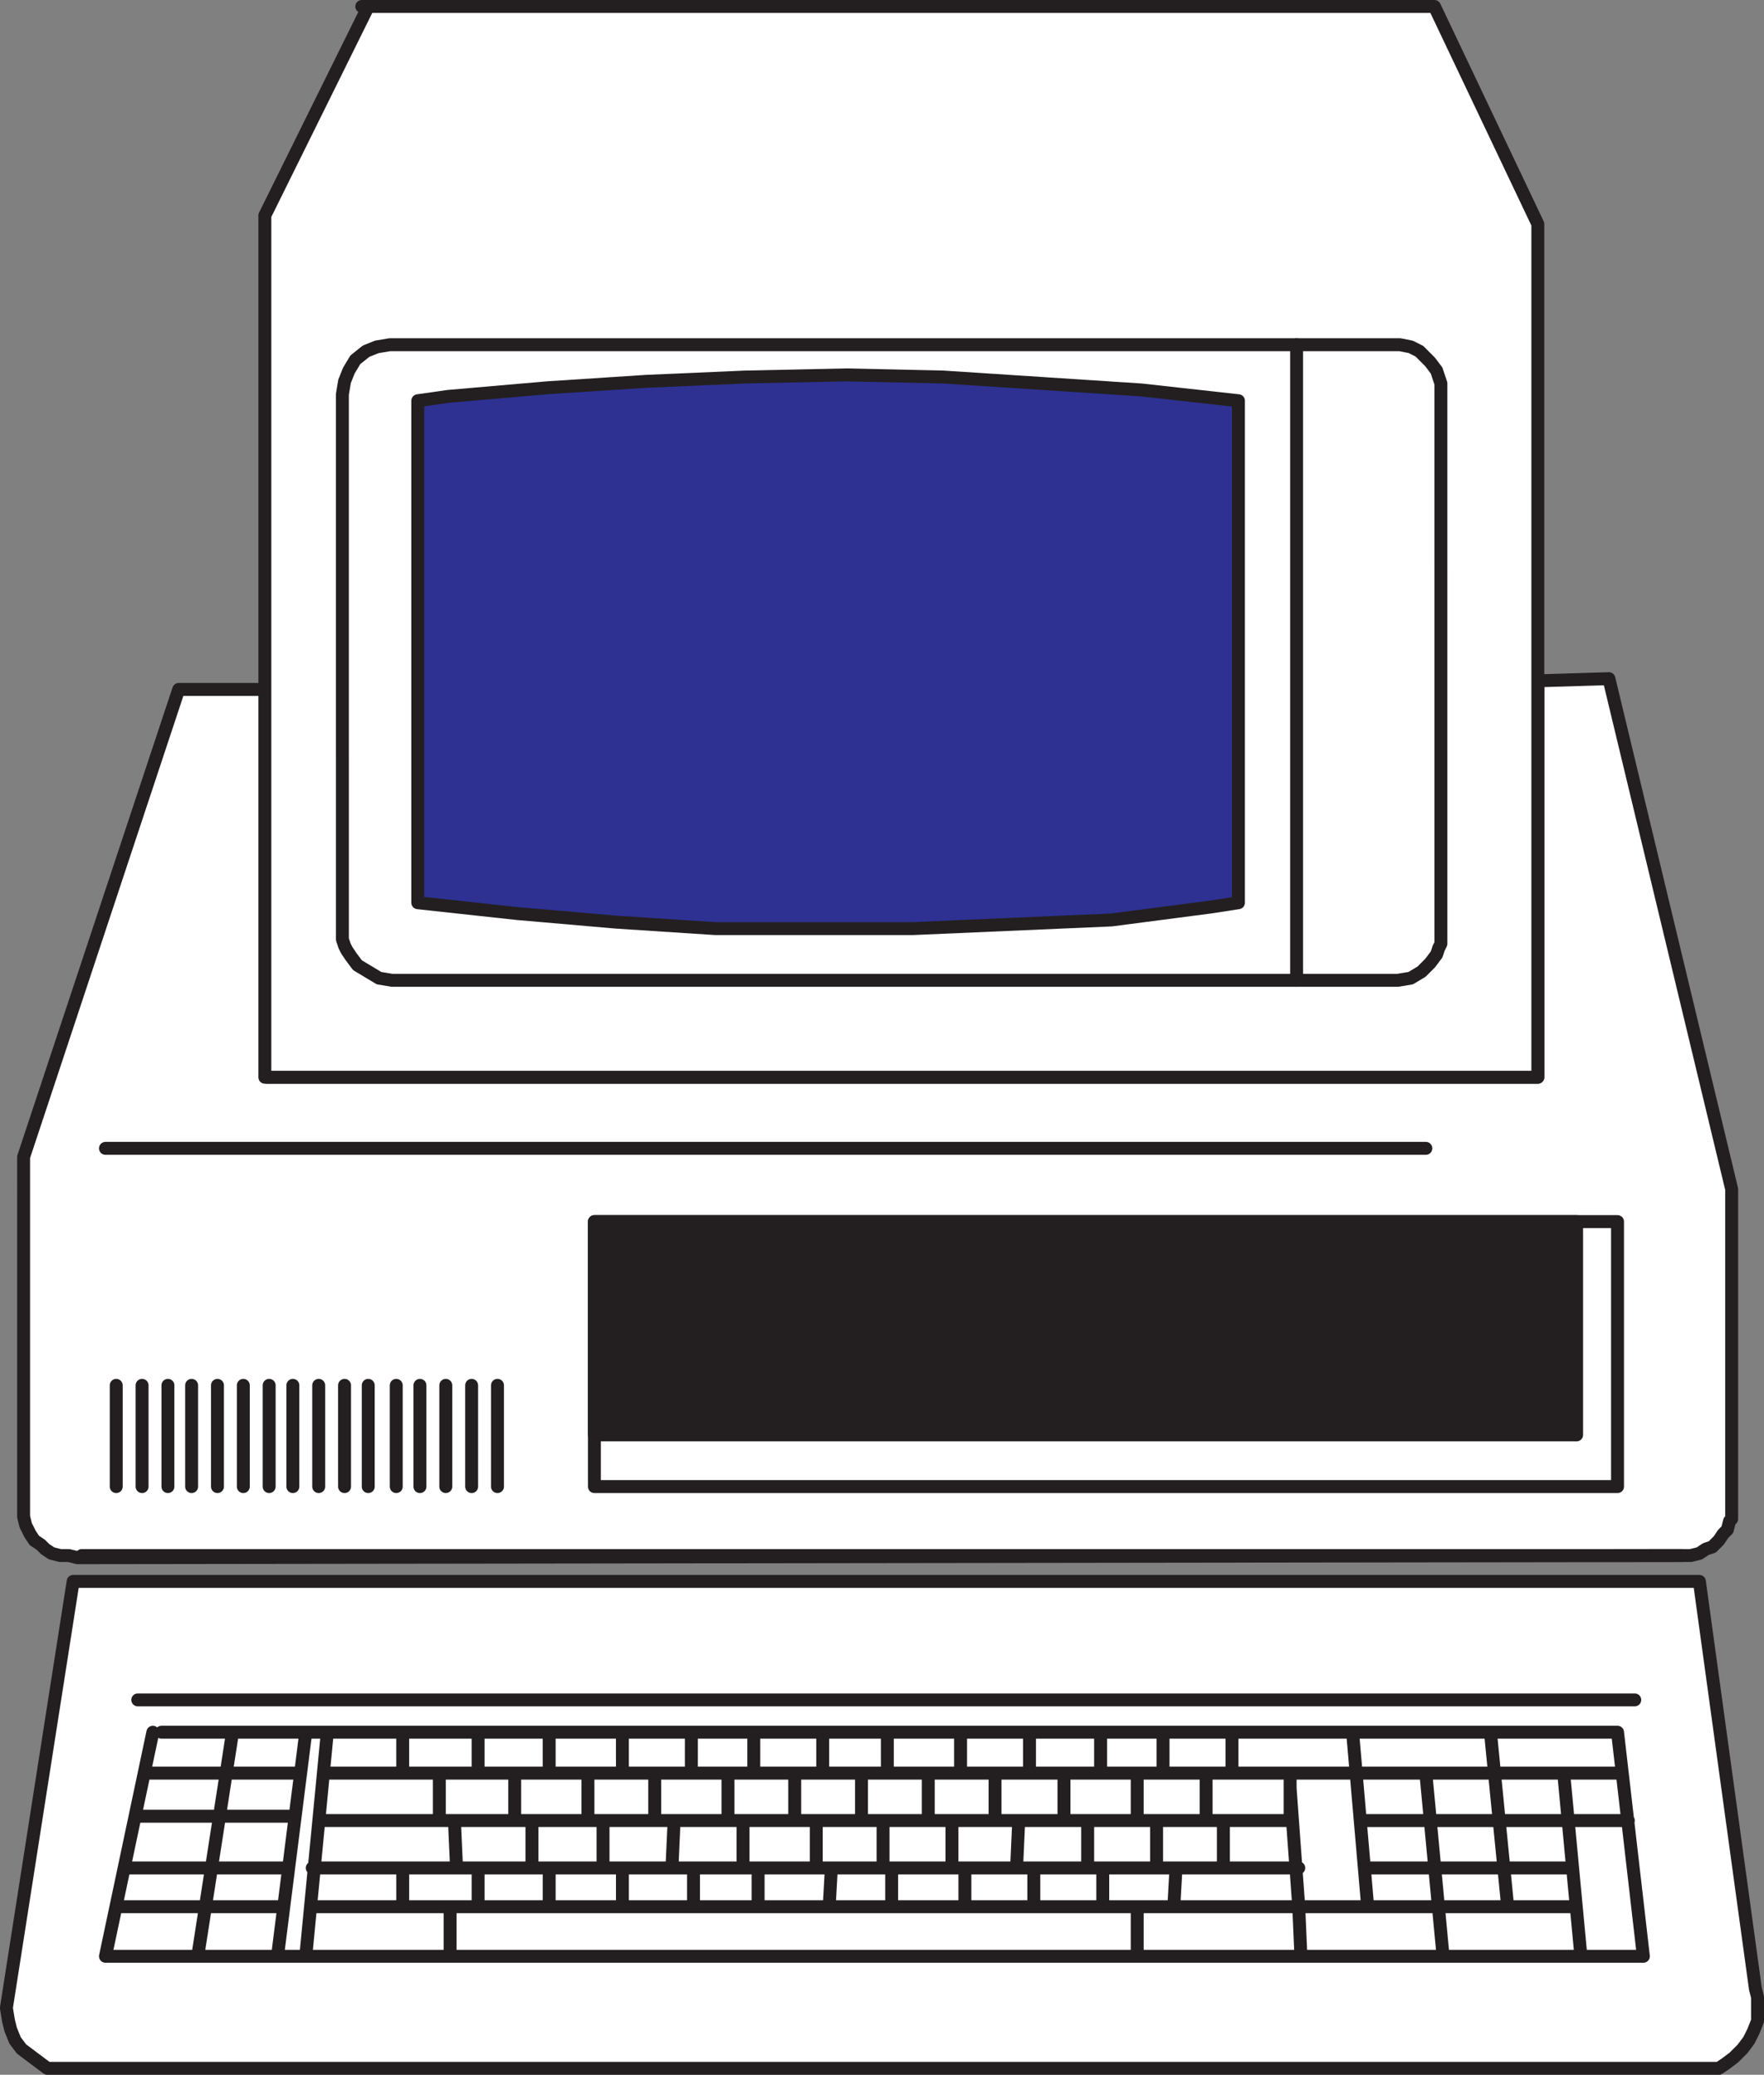 <svg xmlns="http://www.w3.org/2000/svg" width="614.223" height="722.25"><rect width="100%" height="100%" fill="#808080" stroke="none"/><path fill="#fff" fill-rule="evenodd" d="M25.473 550.5h566.25l19.5 141.75.75 3v8.25l-1.5 3.75-1.5 3-2.25 3-3 3-3 2.25-2.25 1.5h-582l-9-6.75-2.25-3-1.5-3.75-.75-3-.75-4.5 23.25-148.5"/><path fill="none" stroke="#231f20" stroke-linecap="round" stroke-linejoin="round" stroke-miterlimit="10" stroke-width="4.5" d="M25.473 550.5h566.25l19.5 141.75.75 3v8.25l-1.5 3.75-1.5 3-2.25 3-3 3-3 2.25-2.25 1.5h-582l-9-6.75-2.25-3-1.5-3.75-.75-3-.75-4.5zm0 0"/><path fill="#fff" fill-rule="evenodd" d="M583.473 541.5h5.25l3-.75 2.25-1.5 2.25-.75 2.25-2.25 1.5-2.25 1.5-1.5.75-3 .75-.75V414l-42.75-177.75-24.75.75v138h-442.5V240h-30.75l-54 162.75V528l.75 3 1.5 3 1.5 2.25 2.25 1.5 1.5 1.5 2.25 1.5 3 .75h3l3 .75h.75l555.75-.75"/><path fill="none" stroke="#231f20" stroke-linecap="round" stroke-linejoin="round" stroke-miterlimit="10" stroke-width="4.5" d="M583.473 541.5h5.25l3-.75 2.25-1.5 2.25-.75 2.25-2.25 1.5-2.25 1.5-1.5.75-3 .75-.75V414l-42.75-177.75-24.75.75v138h-442.5V240h-30.75l-54 162.75V528l.75 3 1.5 3 1.5 2.25 2.25 1.5 1.5 1.5 2.25 1.5 3 .75h3l3 .75h.75zm0 0"/><path fill="#fff" fill-rule="evenodd" d="M125.973 2.25h373.5l36 75.75v297H92.223V75l36-72.75h-2.25"/><path fill="none" stroke="#231f20" stroke-linecap="round" stroke-linejoin="round" stroke-miterlimit="10" stroke-width="4.5" d="M125.973 2.25h373.5l36 75.75v297H92.223V75l36-72.75zm0 0"/><path fill="#fff" fill-rule="evenodd" d="M501.723 324v4.5l-.75 1.5-.75 2.25-2.25 3-3 3-3.75 2.25-4.5.75h-350.25l-4.5-.75-7.5-4.5-2.25-3-1.5-2.25-.75-1.5-.75-2.25V137.25l.75-4.5 1.5-3.75 2.25-3.75 3.75-3 3.75-1.5 4.5-.75h351.75l3.75.75 3 1.5 3.75 3.75 2.25 3 1.5 4.5V324"/><path fill="none" stroke="#231f20" stroke-linecap="round" stroke-linejoin="round" stroke-miterlimit="10" stroke-width="4.5" d="M501.723 324v4.5l-.75 1.5-.75 2.25-2.25 3-3 3-3.75 2.25-4.5.75h-350.25l-4.5-.75-7.5-4.5-2.25-3-1.5-2.25-.75-1.5-.75-2.25V137.25l.75-4.5 1.5-3.75 2.25-3.75 3.75-3 3.75-1.5 4.5-.75h351.75l3.75.75 3 1.5 3.75 3.75 2.25 3 1.5 4.5zm0 0"/><path fill="#2e3192" fill-rule="evenodd" d="M431.223 314.25V139.5l-33.75-3.75-69-4.5-33.75-.75-35.25.75-34.5 1.5-34.5 2.25-34.5 3-10.5 1.5v174.75l34.5 3.75 34.5 3 34.5 2.25h69l69-3 34.5-4.5 9.75-1.5"/><path fill="none" stroke="#231f20" stroke-linecap="round" stroke-linejoin="round" stroke-miterlimit="10" stroke-width="4.5" d="M431.223 314.25V139.5l-33.75-3.75-69-4.5-33.75-.75-35.25.75-34.5 1.5-34.5 2.25-34.5 3-10.5 1.5v174.75l34.5 3.75 34.5 3 34.5 2.25h69l69-3 34.5-4.5zm132 111v92.25h-356.25v-92.25zm0 0"/><path fill="#231f20" fill-rule="evenodd" d="M548.973 425.25v74.25h-342v-74.25h342"/><path fill="none" stroke="#231f20" stroke-linecap="round" stroke-linejoin="round" stroke-miterlimit="10" stroke-width="4.5" d="M548.973 425.25v74.25h-342v-74.25zm-512.25-25.5h459.75m-468 141.75h557.25-2.25m-535.5 50.25h521.25m-513 11.25h507m-526.5 78h532.5m-516-78-16.5 78m44.25-78-12 77.25m37.5-77.25-9.75 77.25m17.25-77.25-7.5 78h-3m459.75-78 9 78h-3m-455.25-63.75h449.25-3m-448.5 16.5h337.5v-16.5m-340.5 33h343.5m-343.5 13.5h343.5l.75 17.25m21-47.25h93m-91.5 16.5h72m-93.75 13.5h93m3.75 17.25-6-63.75m-19.5 46.5-6-60.75m-362.25 61.5v15.75m239.25-15.75V681m56.25-17.25-3-41.25m-345-5.25h-54m51.75 15h-54.75m52.5 18h-56.25m54.75 13.5h-57.75m99.75-60.75v13.5m26.25-13.5v13.5m24.75-13.5v13.5m49.5-13.5v13.5m45.75-13.5v13.5m22.5-13.5v13.5m25.5-13.5v13.5m24-13.5v14.25m24.75-14.25v13.5m45.75-13.5v14.25M262.473 603v13.5m142.5-13.5v13.5M216.723 603v13.5m-63.75.75V633m26.25-15.75V633m25.5-15.75V633m23.25-15.75V633m25.5-15.75V633m23.25-15.75V633m23.25-15.75V633m23.25-15.75V633m23.25-15.75v16.5m24-16.5v16.5m25.5-16.5v16.5m24-16.5v16.5m-261.75 0 .75 16.5m26.25-16.5v16.5m24.75-16.5v16.5m24.75-16.5-.75 16.5m24.75-16.5v16.5m25.5-16.5v16.5m23.25-16.5v16.5m24-16.5v16.5m23.25-16.5-.75 16.5m24.75-16.5v16.5m24-16.5v16.5m23.25-16.5v16.5m-285.75 0v13.5m26.25-13.5v13.5m24.75-13.5v13.5m25.5-13.5v13.5m24.75-13.5v13.5m22.5-13.5v13.5m25.5-13.5-.75 13.5m21.75-13.5v13.5m25.5-13.5v13.5m24-13.5v13.5m24-13.5v13.5m25.5-13.5-.75 13.5m62.25-60.75 5.25 60.75m26.25 17.25-6-63.75m-45-495.75v219.75V120m-278.25 362.25v35.25m-9-35.25v35.25m-9-35.25v35.25m-9-35.25v35.25m-8.25-35.25v35.25m-9.75-35.25v35.25m-8.25-35.25v35.25m-9-35.25v35.25m-9-35.25v35.25m-8.25-35.25v35.25m-9-35.25v35.25m-9-35.25v35.25m-9-35.25v35.25m-8.25-35.25v35.25m-9-35.25v35.25m-9-35.25v35.25"/></svg>
